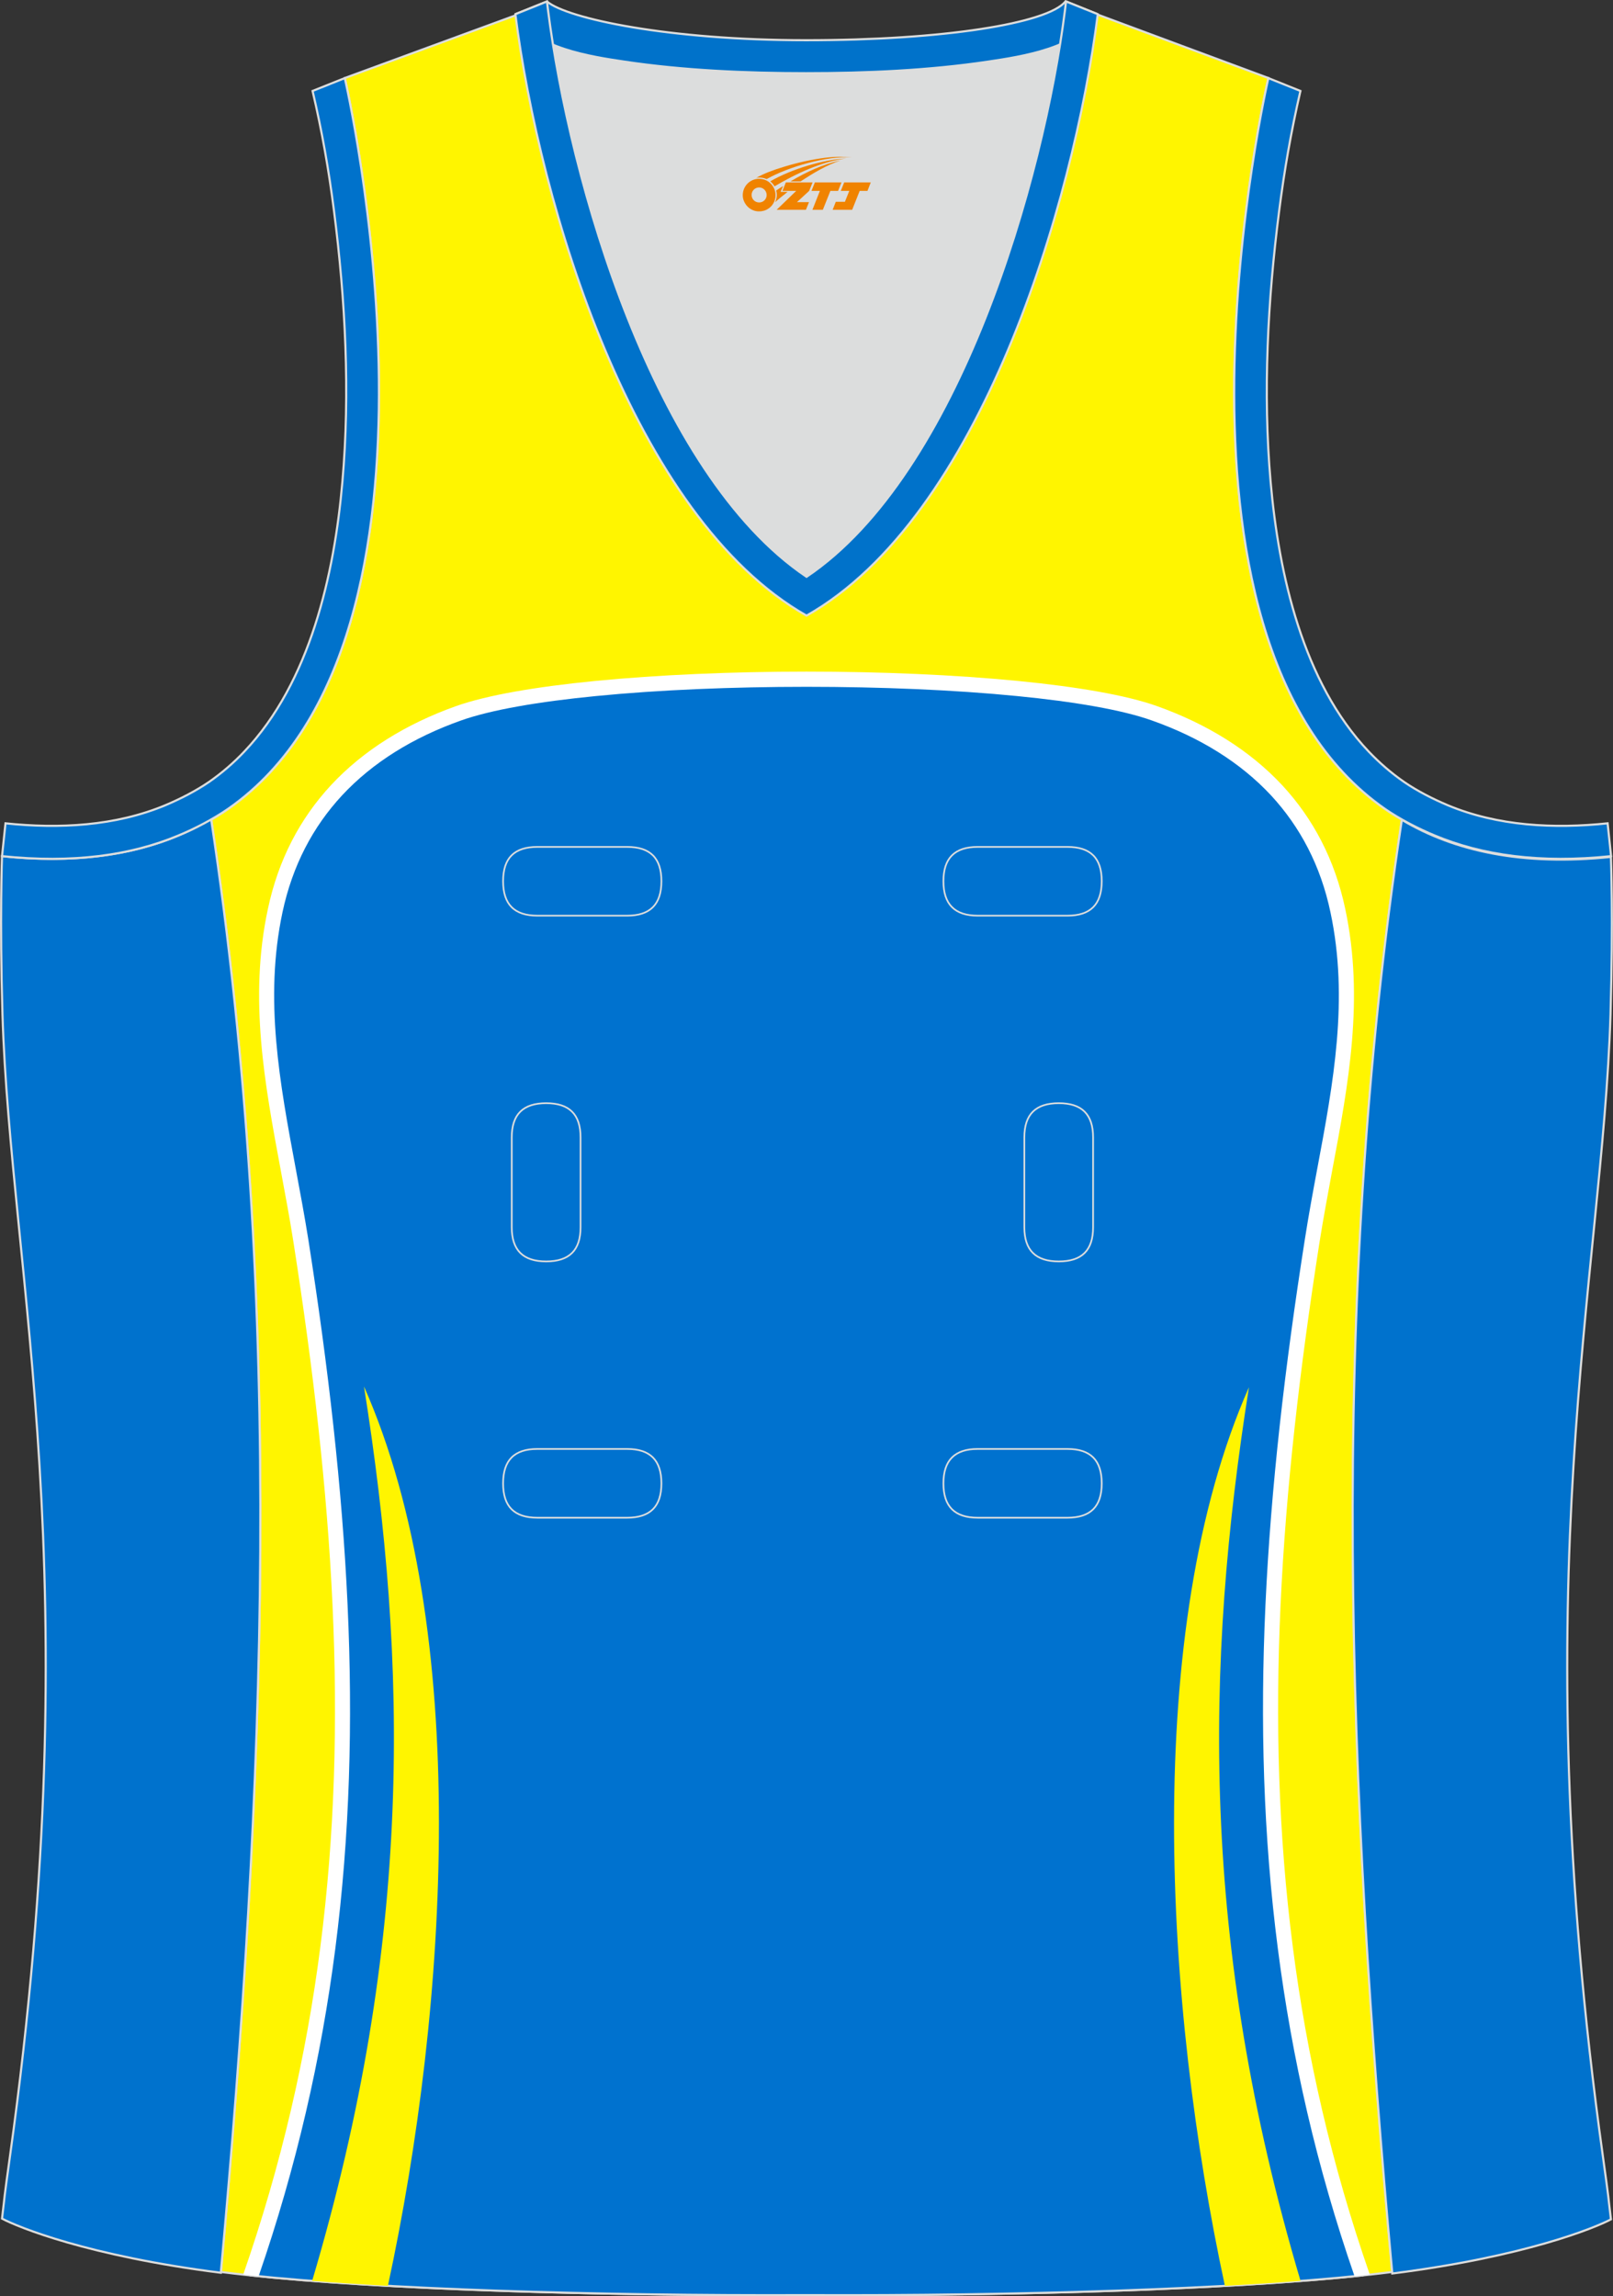 <?xml version="1.0" encoding="utf-8"?>
<!-- Generator: Adobe Illustrator 19.0.0, SVG Export Plug-In . SVG Version: 6.00 Build 0)  -->
<svg xmlns="http://www.w3.org/2000/svg" xmlns:xlink="http://www.w3.org/1999/xlink" version="1.1" id="图层_1" x="0px" y="0px" width="302.4px" height="430.42px" viewBox="0 0 302.4 430.42" enable-background="new 0 0 302.4 430.42" xml:space="preserve">
<rect x="0" y="0" width="302.4" height="430.42" fill="#333333" stroke="none"/>
<g id="XMLID_20_">
	<path id="XMLID_23_" fill="#FFF500" stroke="#DCDDDD" stroke-width="0.4" stroke-miterlimit="22.926" d="M101.79,0.99L64.63,14.63   c0,0,25.43,109.51-25.03,139.02c13.92,91.93,10.01,182.39,1.81,272.22c23.36,2.98,66.59,4.51,109.82,4.34   c43.2,0.17,86.43-1.36,109.79-4.34c-8.19-89.83-12.1-180.29,1.81-272.22C212.37,124.13,237.8,14.63,237.8,14.63L200.78,0.88   l-11.73,8.48l-40.25,2.38l-33.11-3.12L101.79,0.99z"/>
	<path fill="#0072CD" stroke="#DCDDDD" stroke-width="0.4" stroke-miterlimit="22.926" d="M39.58,153.53   c-9.89,5.9-22.68,8.68-39.2,6.95c0,0-0.45,11.68,0.08,29.57c1.5,49.1,16.56,105.46,1.42,214.05c-1.3,9.36-0.85,6.41-1.5,11.77   c3,1.59,16.16,7,41.02,10.15C49.59,336.09,53.53,245.55,39.58,153.53L39.58,153.53z"/>
	<path fill="#DCDDDD" d="M151.21,108.12c26.9-18.11,42.35-67.47,47.51-99.79c-4.42,1.87-9.9,2.69-13.41,3.2   c-11.14,1.67-22.9,2.18-34.19,2.18c-11.25,0-23.02-0.51-34.16-2.18c-3.49-0.51-8.87-1.3-13.29-3.15   C108.86,40.71,124.31,90,151.21,108.12L151.21,108.12z"/>
	<path fill="#0072CD" stroke="#DCDDDD" stroke-width="0.4" stroke-miterlimit="22.926" d="M262.81,153.67   c9.89,5.9,22.68,8.67,39.2,6.95c0,0,0.45,11.68-0.08,29.57c-1.5,49.1-16.55,105.46-1.42,214.05c1.3,9.36,0.85,6.41,1.5,11.77   c-3,1.59-16.16,7-40.99,10.15C252.81,336.23,248.87,245.69,262.81,153.67L262.81,153.67z"/>
	<path fill="#0072CA" stroke="#DCDDDD" stroke-width="0.4" stroke-miterlimit="22.926" d="M205.5,2.55l-0.11,0.26   c-2.81,6.18-14.18,7.85-20.07,8.73c-11.14,1.67-22.9,2.18-34.19,2.18c-11.25,0-23.02-0.51-34.16-2.18   c-5.89-0.88-17.29-2.55-20.07-8.73l-0.09-0.23c1.11-0.45,1.64-0.65,5.73-2.3c3.86,3.23,22.9,7.26,48.59,7.26   c25.71,0,45.27-3.15,48.62-7.26h0.14C204.02,1.96,202.49,1.33,205.5,2.55L205.5,2.55z"/>
	<path fill="#0072CF" stroke="#DCDDDD" stroke-width="0.4" stroke-miterlimit="22.926" d="M47.04,426.52   c21.77-62.88,20.41-123.48,9.35-193.96c-3.26-20.84-9.3-40.79-4.82-61.88c3.91-18.43,16.47-30.59,34.38-36.97   c11.94-4.28,38.58-6.41,65.26-6.41c26.65,0,53.29,2.13,65.25,6.41c17.89,6.38,30.45,18.54,34.36,36.97   c4.48,21.09-1.56,41.05-4.82,61.88c-11.03,70.47-12.39,131.08,9.38,193.96c-24.27,2.55-64.23,3.86-104.18,3.69   C111.27,430.37,71.3,429.07,47.04,426.52L47.04,426.52z"/>
	<path fill="#FFFFFF" d="M253.94,426.66c-7.12-20.55-11.73-40.88-14.37-61.37c-5.47-42.32-2.41-85.39,5.05-132.92   c0.71-4.56,1.53-8.99,2.35-13.38c3-15.99,5.93-31.72,2.46-47.99c-1.84-8.76-5.7-16.02-11.14-21.91   c-5.76-6.18-13.35-10.86-22.31-14.03c-5.61-2.01-14.6-3.54-25.34-4.59c-11.76-1.16-25.6-1.73-39.43-1.73   c-13.83,0-27.69,0.57-39.46,1.73c-10.74,1.05-19.7,2.58-25.34,4.59c-8.96,3.18-16.53,7.85-22.28,14.03   c-5.47,5.9-9.3,13.15-11.17,21.91c-3.46,16.27-0.51,32.01,2.47,47.99c0.82,4.39,1.65,8.82,2.38,13.38   c7.43,47.54,10.49,90.6,5.05,132.92c-2.64,20.49-7.28,40.82-14.37,61.37c-0.99-0.11-1.96-0.2-2.89-0.31   c7.15-20.58,11.82-40.91,14.46-61.43c5.41-42.01,2.35-84.84-5.05-132.13c-0.68-4.39-1.53-8.84-2.35-13.29   c-3.03-16.27-6.04-32.29-2.44-49.1c1.96-9.27,6.04-16.98,11.85-23.24c6.07-6.52,14.03-11.45,23.42-14.8   c5.84-2.07,15.05-3.63,26.02-4.71c11.85-1.16,25.77-1.76,39.71-1.76c13.92,0,27.87,0.6,39.71,1.76   c10.97,1.08,20.18,2.64,25.99,4.71c9.38,3.35,17.35,8.28,23.44,14.8c5.81,6.26,9.9,13.98,11.85,23.24   c3.57,16.81,0.6,32.83-2.47,49.1c-0.82,4.45-1.65,8.9-2.35,13.29c-7.4,47.29-10.43,90.12-5.02,132.13   c2.63,20.52,7.28,40.85,14.43,61.43C255.87,426.46,254.91,426.55,253.94,426.66L253.94,426.66z"/>
	<path fill="#FFF500" d="M58.52,427.54c18.91-63.61,18-115.46,9.72-167.65c20.16,45.58,15.82,116.06,4.48,168.59   C67.7,428.19,62.94,427.88,58.52,427.54L58.52,427.54z"/>
	<path fill="#FFF500" d="M243.82,427.54c-18.85-63.52-17.92-115.35-9.67-167.51c-20.13,45.53-15.82,115.91-4.51,168.44   C234.67,428.19,239.4,427.88,243.82,427.54L243.82,427.54z"/>
	<path fill="#0072CA" stroke="#DCDDDD" stroke-width="0.4" stroke-miterlimit="22.926" d="M96.62,2.66l5.92-2.38l0.2,1.62   c4.03,31.78,19.7,86.86,48.47,106.22c28.77-19.36,44.42-74.44,48.45-106.22l0.2-1.62l5.95,2.38   c-4.54,35.77-22.05,94.31-54.6,112.74C118.67,96.98,101.15,38.44,96.62,2.66L96.62,2.66z"/>
	<path fill="none" stroke="#DCDDDD" stroke-width="0.318" stroke-miterlimit="10" d="M183.3,158.75c-4.31,0-6.43,2.1-6.43,6.43   s2.13,6.46,6.43,6.46h16.81c4.34,0,6.44-2.12,6.44-6.46s-2.1-6.43-6.44-6.43H183.3z M204.93,213.2c0-4.31-2.1-6.41-6.43-6.41   c-4.34,0-6.46,2.1-6.46,6.41v16.84c0,4.31,2.13,6.41,6.46,6.41c4.34,0,6.43-2.1,6.43-6.41V213.2z M95.94,230.04   c0,4.31,2.13,6.41,6.46,6.41c4.34,0,6.44-2.1,6.44-6.41V213.2c0-4.31-2.1-6.41-6.44-6.41c-4.34,0-6.46,2.1-6.46,6.41V230.04z    M100.75,271.6c-4.34,0-6.43,2.13-6.43,6.46c0,4.34,2.1,6.43,6.43,6.43h16.81c4.34,0,6.44-2.1,6.44-6.43c0-4.34-2.1-6.46-6.44-6.46   H100.75z M183.3,271.6c-4.31,0-6.43,2.13-6.43,6.46c0,4.34,2.13,6.43,6.43,6.43h16.81c4.34,0,6.44-2.1,6.44-6.43   c0-4.34-2.1-6.46-6.44-6.46H183.3z M100.75,158.75c-4.34,0-6.43,2.1-6.43,6.43s2.1,6.46,6.43,6.46h16.81   c4.34,0,6.44-2.12,6.44-6.46s-2.1-6.43-6.44-6.43H100.75z"/>
	<path fill="#0072CB" stroke="#DCDDDD" stroke-width="0.4" stroke-miterlimit="22.926" d="M62.63,39.63   c2.12,16.61,3.03,33.96,1.56,50.69c-1.5,17.32-6.04,37.56-18.4,50.57c-1.98,2.1-4.19,4-6.58,5.67c-2.49,1.7-5.41,3.2-8.19,4.37   c-9.44,3.94-19.96,4.45-29.99,3.4l-0.65,6.15c13.27,1.39,24.15-0.14,33.02-3.85c3.09-1.27,6.58-3.09,9.33-4.99   c46.26-32.15,21.91-137,21.91-137l-6.04,2.41C60.39,24.69,61.64,31.86,62.63,39.63L62.63,39.63z"/>
	<path fill="#0072CB" stroke="#DCDDDD" stroke-width="0.4" stroke-miterlimit="22.926" d="M239.8,39.63   c-2.13,16.61-3.06,33.96-1.59,50.69c1.53,17.32,6.04,37.56,18.4,50.57c2.01,2.1,4.19,4,6.6,5.67c2.47,1.7,5.41,3.2,8.19,4.37   c9.41,3.94,19.93,4.45,29.99,3.4l0.65,6.15c-13.27,1.39-24.15-0.14-33.02-3.85c-3.09-1.27-6.6-3.09-9.35-4.99   c-46.23-32.15-21.88-137-21.88-137l6.01,2.41C242.04,24.69,240.79,31.86,239.8,39.63L239.8,39.63z"/>
	
</g>
<g id="图层_x0020_1">
	<path fill="#F08300" d="M139.43,37.59c0.416,1.136,1.472,1.984,2.752,2.032c0.144,0,0.304,0,0.448-0.016h0.016   c0.016,0,0.064,0,0.128-0.016c0.032,0,0.048-0.016,0.08-0.016c0.064-0.016,0.144-0.032,0.224-0.048c0.016,0,0.016,0,0.032,0   c0.192-0.048,0.4-0.112,0.576-0.208c0.192-0.096,0.4-0.224,0.608-0.384c0.672-0.56,1.104-1.408,1.104-2.352   c0-0.224-0.032-0.448-0.08-0.672l0,0C145.27,35.71,145.22,35.54,145.14,35.36C144.67,34.27,143.59,33.51,142.32,33.51C140.63,33.51,139.25,34.88,139.25,36.58C139.25,36.93,139.31,37.27,139.43,37.59L139.43,37.59L139.43,37.59z M143.73,36.61L143.73,36.61C143.7,37.39,143.04,37.99,142.26,37.95C141.47,37.92,140.88,37.27,140.91,36.48c0.032-0.784,0.688-1.376,1.472-1.344   C143.15,35.17,143.76,35.84,143.73,36.61L143.73,36.61z"/>
	<polygon fill="#F08300" points="157.76,34.19 ,157.12,35.78 ,155.68,35.78 ,154.26,39.33 ,152.31,39.33 ,153.71,35.78 ,152.13,35.78    ,152.77,34.19"/>
	<path fill="#F08300" d="M159.73,29.46c-1.008-0.096-3.024-0.144-5.056,0.112c-2.416,0.304-5.152,0.912-7.616,1.664   C145.01,31.84,143.14,32.56,141.79,33.33C141.99,33.3,142.18,33.28,142.37,33.28c0.48,0,0.944,0.112,1.36,0.288   C147.83,31.25,155.03,29.2,159.73,29.46L159.73,29.46L159.73,29.46z"/>
	<path fill="#F08300" d="M145.2,34.93c4-2.368,8.88-4.672,13.488-5.248c-4.608,0.288-10.224,2-14.288,4.304   C144.72,34.24,144.99,34.56,145.2,34.93C145.2,34.93,145.2,34.93,145.2,34.93z"/>
	<polygon fill="#F08300" points="163.25,34.19 ,162.63,35.78 ,161.17,35.78 ,159.76,39.33 ,159.3,39.33 ,157.79,39.33 ,156.1,39.33    ,156.69,37.83 ,158.4,37.83 ,159.22,35.78 ,157.63,35.78 ,158.27,34.19"/>
	<polygon fill="#F08300" points="152.34,34.19 ,151.7,35.78 ,149.41,37.89 ,151.67,37.89 ,151.09,39.33 ,145.6,39.33 ,149.27,35.78    ,146.69,35.78 ,147.33,34.19"/>
	<path fill="#F08300" d="M157.62,30.05c-3.376,0.752-6.464,2.192-9.424,3.952h1.888C152.51,32.43,154.85,31,157.62,30.05z    M146.82,34.87C146.19,35.25,146.13,35.3,145.52,35.71c0.064,0.256,0.112,0.544,0.112,0.816c0,0.496-0.112,0.976-0.32,1.392   c0.176-0.16,0.32-0.304,0.432-0.4c0.272-0.24,0.768-0.64,1.6-1.296l0.32-0.256H146.34l0,0L146.82,34.87L146.82,34.87L146.82,34.87z"/>
</g>
</svg>